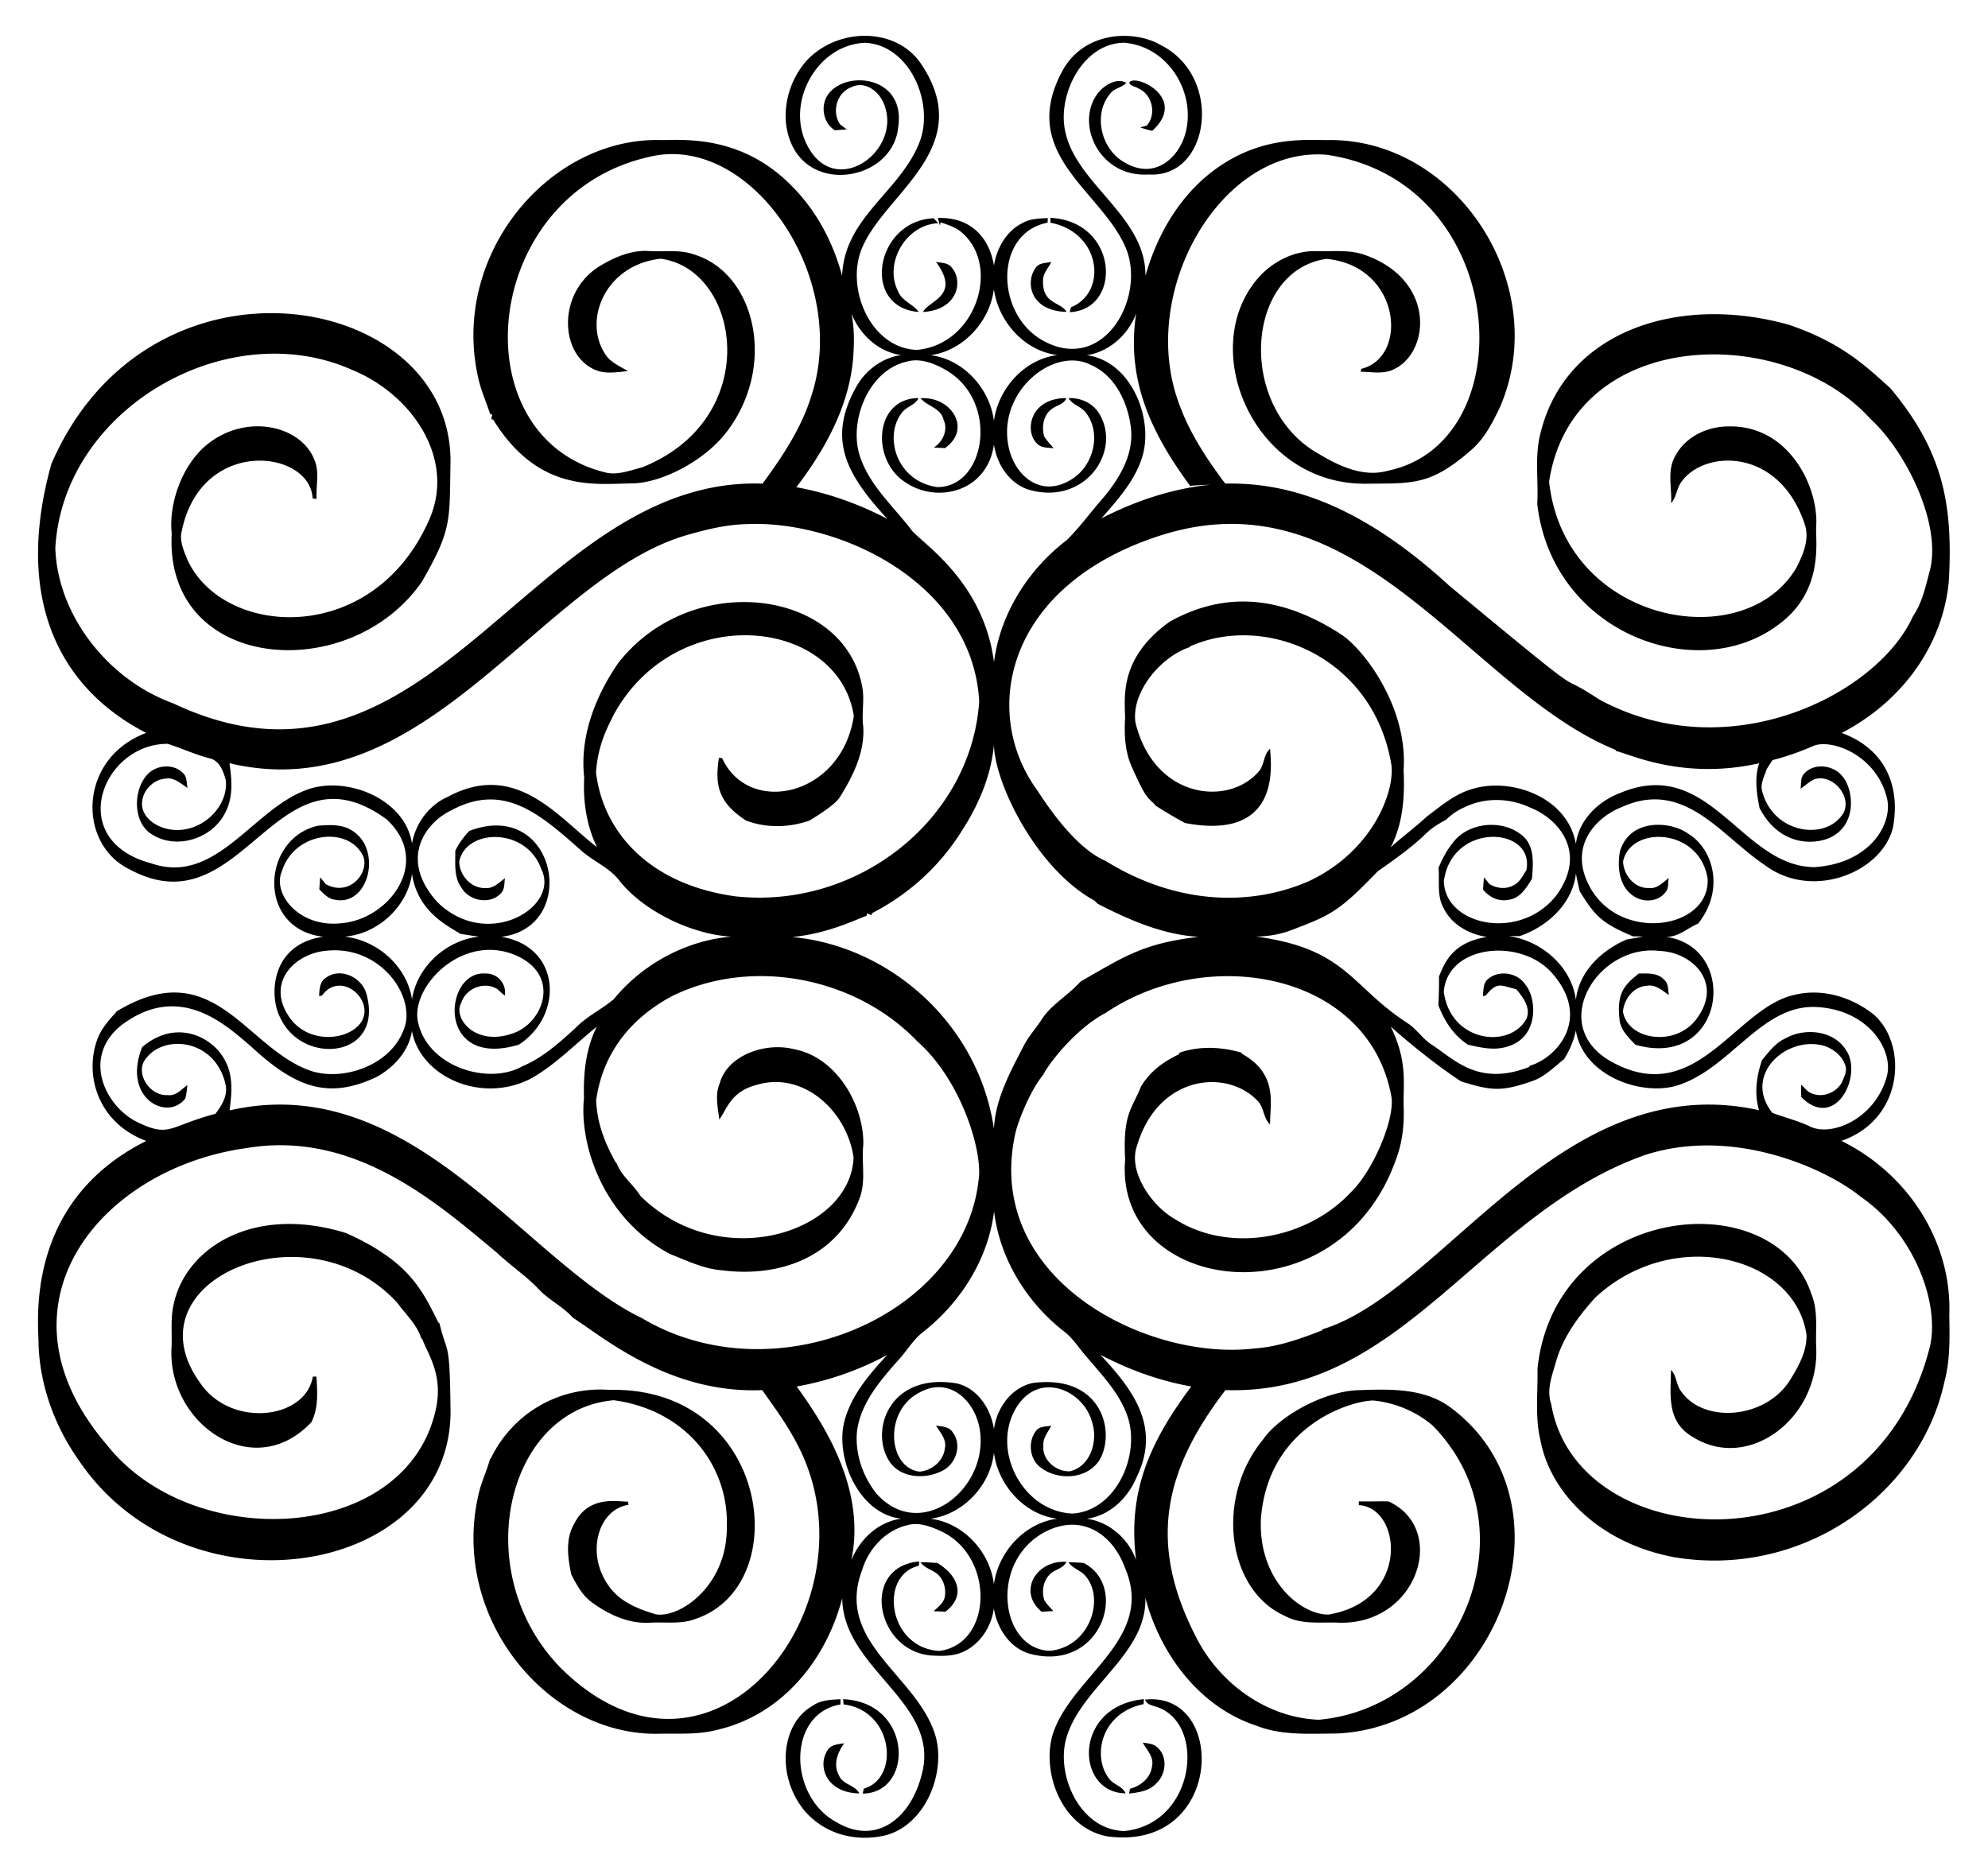 <svg xmlns="http://www.w3.org/2000/svg" viewBox="0 0 1765.628 1664.43"><path d="M716.256 54.019c27.865-29.98 79.73-30.139 101.841 2.781 49.135 73.215-29.468 113.387-51.282 160.852-17.438 35.845 5.572 91.871 47.603 93.148 52.13-4.807 74.013-73.039 41.012-103.155-5.43-5.408-12.941-7.708-19.992-10.16l-.701 2.803c-.438-1.664-1.314-4.992-1.752-6.678 29.781-.929 45.805 18.108 49.771 42.282 2.452-15.437 11.102-30.787 25.531-37.859 6.788-3.81 14.736-3.963 22.313-4.314-.044 1.007-.109 3.044-.153 4.073-47.707 9.225-46.634 81.602-3.722 104.994 54.381 29.673 92.246-40.468 72.5-84.017-22.16-49.844-94.665-82.091-56.208-154.787 19.198-36.642 64.089-37.705 87.63-24.086 56.532 28.169 44.034 118.622-10.379 115.088-44.576 2.999-66.598-46.638-44.209-73.375 5.715-6.438 15.722-12.503 24.196-8.102-3.263 4.27-10.707 4.686-14.123 9.547-15.306 17.846-8.605 47.8 10.664 60.04 28.351 18.286 49.412-3.22 55.376-22.532 11.303-35.683-13.035-79.118-53.734-82.616-37.531.466-59.497 47.212-52.333 78.849 9.863 47.144 71.748 75.465 71.208 128.248 9.284-32.976 26.604-64.485 52.617-87.17 45.383-39.031 90.561-33.063 110.249-33.458 114.271-1.052 198.751 129.99 151.896 237.468-6.635 13.97-13.992 28.268-26.035 38.385-36.001 31.331-51.496 28.934-93.016 29.407-99.347.774-149.539-118.614-96.651-181.479 12.853-15.437 32.56-25.685 52.88-25.115 14.386.46 29.254-1.62 43.07 3.438 64.808 22.935 57.67 90.471 22.313 102.892-8.518 2.671-17.473.854-26.166.81.153-.657.438-1.927.591-2.584 42.408-10.391 35.035-91.43-30.962-97.68-72.39 10.308-80.308 132.964-5.978 173.705 17.868 10.817 39.655 20.561 60.807 14.408 121.875-25.516 108.182-256.865-54.698-280.582-94.042-7.812-168.742 122.529-130.613 222.338 9.306 25.422 24.393 48.194 40.552 69.741 53.463-1.115 117.811 16.298 198.996 90.717 138.003 114.379 87.8 71.12 132.978 100.921 114.758 62.415 247.443-4.03 278.852-73.791 8.299-12.153 11.277-26.779 15.021-40.749 10.519-41.445-21.274-105.851-52.99-134.751-78.013-86.038-264.586-80.642-285.203 55.946 13.714 126.279 173.583 155.415 219.732 76.222 6.043-11.802 11.89-25.663 7.138-38.954-23.44-69.188-91.222-65.414-110.162-35.867-3.591 5.518-3.744 12.7-8.343 17.671.788-14.145-3.963-29.736 4.117-42.545 8.868-16.598 28.203-25.553 46.53-25.597 54.05-1.511 80.478 54.077 78.214 88.615-.968 12.433 7.829 57.642-34.115 87.893-72.613 54.006-200.519 6.561-213.623-107.578 1.182-21.24-2.584-42.917 3.066-63.741 22.881-91.146 124.171-122.654 220.586-95.425 46.415 15.822 67.858 36.321 90.061 56.406 47.516 56.828 55.217 104.322 51.96 169.107-3.722 51.19-34.852 105.405-95.316 137.029 38.813 14.158 52.45 47.323 45.501 84.148-9.729 39.786-71.954 64.959-114.037 32.998-38.375-25.535-71.085-76.394-126.453-51.479-23.738 9.253-48.014 35.312-28.816 70.813 26.803 50.117 107.109 37.945 104.753-7.094-7.241-45.536-68.552-47.27-75.062-15.371.263 12.174 10.357 24.458 23.276 23.67 7.116.876 12.065-5.058 17.254-8.846-.876 4.182.219 9.24-2.912 12.678-12.382 15.91-47.603 6.46-40.487-36.239 9.053-30.198 45.466-26.589 59.953-16.269 22.922 13.288 33.587 50.043 9.569 80.295-9.503 3.985-17.649 12.153-28.553 11.78 66.216 9.392 52.308 118.628-27.217 95.841-5.671-6.043-12.306-12.131-13.861-20.67-3.153-24.997 3.811-32.148 16.948-42.611 7.708.044 16.751-.876 22.422 5.562 4.204 3.197 3.241 9.021 4.314 13.598-5.934-3.941-11.999-9.832-19.795-8.211-11.758.723-20.123 11.868-21.043 22.969 4.482 25.505 46.645 31.448 65.12 6.678 24.545-32.195-3.618-59.698-32.735-60.632-54.696-6.602-100.342 66.512-42.436 98.469 75.541 41.834 110.029-48.73 162.976-59.58 24.305-5.868 50.428 2.212 69.653 17.495 30.325 26.173 27.397 92.943-28.553 112.329 62.127 30.784 98.233 92.769 95.819 154.612.307 19.838.898 39.983-4.335 59.34-21.677 100.509-126.605 174.836-239.921 155.881-67.094-12.497-110.004-57.58-118.723-103.22-5.189-20.999-2.321-42.742-2.781-64.091 14.979-145.809 209.582-167.399 243.249-66.522 6.153 14.999 3.657 31.356 4.27 47.099 3.347 62.214-58.877 110.542-108.432 80.623-24.71-13.672-20.861-37.213-20.473-60.281 4.883 4.927 4.467 12.525 8.299 18.109 19.543 29.835 74.48 25.793 96.717-8.014 7.817-12.437 15.831-26.364 15.284-41.538-10.574-70.085-118.822-96.891-187.719-32.67-15.065 16.685-28.881 35.451-34.903 57.435-3.504 12.021-8.474 24.699-4.051 37.202 22.924 136.991 284.797 151.714 336.222-50.953 8.989-38.033-13.226-100.198-61.529-133.481-30.06-24.468-112.79-62.649-191.704-36.874-146.809 52.057-215.231 213.888-372.351 208.718-54.405 71.098-69.445 135.652-25.926 219.776 20.626 40.662 62.602 71.383 108.87 73.047 123.313-11.15 192.49-167.981 101.206-261.204-14.758-12.7-33.546-20.408-52.88-22.378-21.494.424-94.042 23.363-99.826 105.848-2.106 54.276 36.031 84.908 60.303 84.28 72.599-12.357 64.871-95.171 26.692-97.177v-3.35c8.802.241 17.583-.175 26.385.044 53.274 24.474 25.925 109.945-44.187 107.709-16.028-.679-33.239 2.08-47.932-6.065-50.781-22.485-62.52-104.198-19.181-156.801 14.163-20.538 53.844-42.781 84.586-43.64 26.955-1.007 56.559-1.971 79.857 13.948 117.985 84.858 45.282 285.013-99.563 291.027-23.845.109-48.545 1.949-71.208-7.051-50.362-16.598-85.243-63.675-98.337-113.577 1.475 49.625-55.574 78.354-69.565 122.73-10.926 32.421 10.394 83.529 50.844 84.521 63.751-6.228 73.521-97.383 27.393-110.709-3.613-1.117-7.62-1.949-8.956-6.021 73.419-8.077 70.034 135.746-33.699 121.416-42.888-8.107-60.008-62.591-46.574-95.381 19.491-49.402 88.951-81.671 62.427-143.182-10.84-29.728-38.221-48.727-70.857-31.903-50.399 26.595-39.88 104.71 4.467 105.673 35.832-3.811 48.718-46.925 31.181-66.609-4.248-4.971-11.299-6.547-14.955-12.065 4.467.044 8.934.307 13.401.613 40.91 20.72 15.496 97.416-47.34 80.776-18.043-4.839-29.517-22.707-32.319-40.355-2.102 15.766-11.605 30.918-26.101 38.012-8.999 4.555-19.378 4.379-29.188 3.832-49.83-3.782-63.381-79.212-10.97-83.557l-.438 3.854c-35.586 8.118-27.519 72.926 18.218 75.631 47.685-6.266 49.574-84.453 1.073-106.592-9.131-4.095-19.488-8.036-29.56-5.08-19.4 4.576-34.356 21.021-40.027 39.764-23.698 62.75 44.814 91.775 63.5 142.459 12.014 30.503-2.969 77.539-36.48 91.111-11.288 4.916-49.931 11.682-77.558-18.984-26.676-31.686-21.181-78.659 6.635-93.98 7.204-5.146 16.247-5.386 24.721-5.802 0 1.161-.044 3.481-.044 4.642-47.427 8.092-46.597 81.352-3.657 104.512 36.171 21.65 68.338-4.426 77.01-47.472 11.377-60.384-71.071-89.608-71.799-151.437-14.439 55.437-53.931 103.836-111.081 116.927-16.379 4.314-33.414 3.263-50.165 3.438-98.506 3.332-187.146-101.674-161.903-211.958 2.343-11.124 7.489-21.371 10.423-32.319l.504.088c18.68-39.312 59.585-64.458 105.082-61.245 142.601-3.381 166.039 173.469 76.966 203.397-12.7 4.992-26.539 2.693-39.786 3.416-18.853 1.336-37.049-6.854-51.961-17.758-8.802-6.175-13.992-15.853-18.743-25.181-3.087-14.714-5.387-31.268 2.606-44.888 12.771-25.543 37.758-19.601 47.888-19.685l.35 2.847c-27.656 3.992-39.098 45.464-15.481 74.733 9.81 12.175 24.962 18.109 39.545 22.444 20.319 3.987 63.599-24.267 63.259-77.514 1.879-52.492-34.299-103.451-100.33-112.592-96.251 8.196-129.566 154.213-46.815 238.169 135.418 133.587 284.008-60.065 209.243-199.959-8.649-16.707-19.816-31.881-30.655-47.187-81.892 3.41-140.262-46.337-168.209-64.354-8.868-9.985-21.327-15.678-30.414-25.4-11.452-12.043-25.4-21.262-37.421-32.648-51.458-42.679-125.485-108.907-221.965-92.601-130.468 18.007-230.109 139.978-124.044 263.629 76.44 96.847 267.377 87.691 292.428-32.801 6.192-30.225-7.692-48.307-12.459-61.573l-.635.022c-3.898-12.569-13.97-21.59-21.502-31.969-80.929-87.68-240.575-19.105-174.844 71.492 27.001 39.855 93.34 32.604 99.958-5.781l3.175-.066c.832 13.663 1.905 27.809-4.445 40.487-51.436 54.559-126.813 1.878-124.329-64.595.81-13.839-1.204-27.94 2.299-41.494 11-48.391 70.03-87.36 152.641-61.924 57.45 25.605 68.26 52.17 82.309 79.791l.832.438c6.902 29.398 9.192 12.045 9.81 80.251-2.172 144.651-234.275 183.151-330.178 41.472-21.218-30.064-34.465-65.996-35.735-102.914.216-17.283-14.01-125.945 95.644-180.8-41.446-15.348-55.321-56.37-43.706-89.579 3.438-10.007 10.729-17.933 17.649-25.663 86.079-51.849 113.704 32.439 171.866 52.858 30.055 10.125 75.399-5.841 84.521-41.735 6.196-28.733-24.531-68.991-69.084-64.945-27.122 1.612-53.766 25.746-36.348 55.639 19.275 34.29 71.277 22.032 68.865-3.701-1.556-16.642-24.392-30.496-37.706-11.999l-2.562.372c.328-5.868.547-12.875 6.219-16.291 12.569-9.328 31.443-.438 35.691 13.839 16.366 57.478-55.68 64.726-75.915 22.663-10.752-19.086-9.706-66.17 37.75-72.872-59.484-6.674-55.026-87.228-4.817-98.578 10.16-.854 21.393-1.511 30.349 4.27 27.117 16.644 15.035 67.522-15.152 61.442-5.846-.613-9.875-5.299-13.904-9.065.219-3.635.482-7.248.766-10.861a334.992 334.992 0 014.905 6.109c21.28 11.541 38.76-10.091 33.414-24.524-12.62-27.71-61.481-22.292-72.346 13.116-8.665 20.002 15.435 50.931 54.106 45.961 41.182-4.099 79.392-54.108 39.151-91.944-98.94-72.677-127.543 98.132-227.943 44.538-47.437-22.47-46.094-99.124 14.189-121.504C53.876 611.957 11.772 533.56 45.63 412.093c87.019-201.252 355.649-153.844 354.483-1.708-.942 53.381 1.234 59.821-25.291 106.133-64.144 93.07-228.966 80.305-222.316-42.589-2.825-25.957 8.87-61.451 32.473-79.922 35.05-27.19 82.264-15.474 94.024 13.926 5.146 11.145 1.358 23.517 2.233 35.232l-3.569-.416c-2.145-43.484-98.997-55.029-116.205 28.86-2.299 8.518 1.533 16.926 4.62 24.721 30.602 69.594 164.308 79.295 214.696-33.743 24.673-54.172-14.378-111.957-67.77-133.897C202.323 279.008 55.78 362.882 49.134 487.133c2.231 60.314 47.559 116.939 104.556 137.576 229.928 108.816 317.581-202.12 523.568-195.12 17.583-23.955 34.443-49.158 43.311-77.798 34.738-105.74-54.488-234.874-144.539-212.309-148.692 33.801-168.258 247.118-39.567 279.882 11.299 3.35 22.597-1.467 33.48-4.095 108.55-43.016 88.345-175.914 16.86-185.442-48.439 5.149-68.882 53.358-49.946 83.667 4.445 8.08 13.335 11.583 20.824 16.138-10.094.985-20.999 3.044-30.458-1.73-30.598-14.503-31.944-68.867 5.781-91.725 12.875-7.751 27.568-14.101 42.895-13.226 13.773.876 28.071-1.62 41.341 3.35 54.045 17.097 73.272 99.802 27.239 158.509-20.041 25.485-57.643 44.181-82.528 44.538-34.194.513-83.792 8.277-123.934-56.603l-1.686-.504c.219-.963.657-2.912.876-3.876l-1.883-.591c-3.482-10.773-8.255-21.174-10.62-32.297-24.756-109.44 63.162-213.703 162.21-211.061 16.793.265 69.632-5.845 114.913 39.436 22.575 21.984 38.056 50.866 46.092 81.192 2.002-51.646 50.267-73.855 68.12-117.147 14.684-34.538-7.177-87.698-47.516-89.907-43.392 1.696-70.828 53.543-51.851 90.542 24.269 48.63 82.927 6.837 69.346-33.524-3.372-12.262-16.751-24.042-29.801-17.583-12.985 4.708-17.736 21.853-10.138 33.02a281.168 281.168 0 015.956 4.489c-3.525.263-7.029.547-10.532.788-11.605-7.16-13.335-24.612-4.029-34.268 17.781-19.109 66.614-12.344 60.303 31.159-4.604 51.438-92.789 63.743-99.805-4.073-1.554-19.662 5.256-39.763 18.284-54.521m166.479 202.718c-3.591 28.816-27.042 54.698-56.187 58.77 29.21 3.679 52.661 29.692 56.208 58.464 3.744-28.816 26.998-54.785 56.318-58.595-29.362-3.635-52.55-29.911-56.339-58.639m-125.051 61.792c-3.635 42.479-25.006 80.93-50.406 114.256 28.181 5.124 55.486 14.846 80.82 28.137-36.215-39.327-53.895-70.566-27.524-117.475 8.255-14.671 23.057-25.75 39.917-28.049-20.408-2.671-37.005-18.349-44.341-37.071 2.826 13.204 2.542 26.823 1.534 40.202m207.558-3c38.917 5.21 58.799 54.664 49.837 88.221-6.065 22.269-22.094 39.677-36.808 56.69 30.108-15.503 62.777-26.473 96.586-29.845-5.978.109-11.934.504-17.868.942-33.594-45.514-57.192-93.499-47.866-153.123-6.986 18.766-23.824 34.028-43.881 37.115m-159.56 5.584c-35.183 7.818-52.508 54.762-41.581 85.199 8.671 25.334 29.363 43.487 45.238 64.245 8.168 11.207 63.992 44.671 73.463 117.584 5.496-43.005 30.436-82.331 64.682-108.41 11.758-11.605 21.415-25.181 32.385-37.553 14.539-17.408 27.48-38.954 24.48-62.58-2.759-22.313-13.992-46.158-35.669-55.53-32.874-16.832-83.458 24.002-72.806 73.156 5.047 24.656 28.694 47.02 57.61 27.414 17.758-12.131 24.546-39.414 11.518-57.259-3.876-6.262-12.393-7.27-15.941-13.729 10.729-.482 21.393 4.336 27.108 13.62 20.71 33.654-13.036 82.927-63.544 67.376-16.817-5.956-27.436-22.816-29.867-39.917-5.833 42.367-50.392 52.472-77.755 34.246-31.675-19.249-29.05-75.127 10.773-75.39-2.847 6.35-10.729 7.445-14.649 12.897-16.401 20.566-5.309 60.863 31.093 66.171 43.924.593 56.138-78.405 5.803-105.103-9.722-5.255-21.24-9.503-32.341-6.437M609.664 475.396c-129.623 37.901-231.487 244.27-405.874 202.543 2.19 14.78 3.503 30.962-4.051 44.516-11.408 22.422-42.698 32.538-64.354 18.962-17.687-10.006-17.759-40.687-3.416-54.522 8.014-7.467 22.116-8.518 30.13-.547 4.248 3.175 3.416 9.021 4.511 13.598-6.043-3.832-12.153-9.875-19.992-8.255-18.579 1.502-33.154 30.328-3.701 42.873 30.037 11.525 60.758-15.606 57.566-41.647-2.014-7.773-5.671-17.539-14.539-19.378-12.656-3.306-24.568-8.781-36.961-12.81-58.142-.216-91.504 85.499-14.999 106.067 56.96 19.901 89.291-46.16 136.591-64.507 34.908-14.468 89.44 6.584 95.338 47.099 3.066-17.933 15.087-34.246 31.838-41.625 60.673-32.585 98.106 18.501 132.496 44.757-9.394-19.116-12.481-40.728-11.386-61.836-4.117-36.348 9.897-72.237 30.261-101.775 65.048-83.253 199.959-65.783 216.535 20.451 2.474 11.737-.569 23.648.985 35.472 1.708 23.013-8.934 44.341-20.758 63.303-4.353 6.876-19.767 16.328-26.867 20.714-18.174 6.394-38.363 6.875-56.449 0-25.012-16.22-27.695-31.912-24.042-55.792.723.109 2.146.307 2.868.416 23.486 51.574 106.084 34.407 116.949-37.618-14.066-87.882-157.489-102.088-212.944-1.577-6.004 11.918-14.454 27.645-16.05 51.873 6.376 53.198 47.531 99.554 123.672 110.03 108.292 11.894 209.556-67.93 216.666-173.136-5.93-106.662-126.035-161.174-206.222-157.48-18.351.328-36.262 4.817-53.801 9.831m424.223-.744c-140.1 43.364-163.349 156.478-113.446 226.235 4.35 6.055 31.575 51.198 61.748 63.982 62.594 38.749 128.303 40.556 180.274 17.868 59.093-27.846 77.507-83.432 72.959-105.279-16.755-94.404-111.942-133.075-178.632-103.22l-.066.591c-25.291 8.171-52.069 39.516-48.282 66.872 16.578 68.568 84.028 75.24 110.446 42.479 4.117-5.89 3.482-14.211 9.197-19.138-.244 7.745 13.719 83.039-75.609 66.018-9.197-4.905-18.13-10.313-26.911-15.919l.328-.35c-7.888-7.274-9.298-8.13-21.108-34.531-5.693-13.291-6.372-28.049-5.518-42.282-.388-19.541-5.037-53.68 39.523-85.703 51.698-28.778 101.569-21.313 151.349 10.62 19.863 12.106 60.473 64.385 56.471 121.154 1.117 23.342-.46 47.516-11.496 68.646 10.335-9.437 21.699-17.649 31.925-27.217 12.941-9.744 25.75-20.824 41.779-24.984 33.652-9.813 83.553 7.451 90.805 49.202 2.584-21.262 19.685-37.793 38.998-45.173 80.005-34.049 107.744 65.553 173.026 65.712 49.71-3.314 69.973-39.086 64.157-61.683-9.952-39.397-51.474-53.109-66.237-45.523-11.452 4.949-23.254 9.065-35.341 12.175l-5.058 7.817c-2.08 6.613-6.241 13.444-3.898 20.561 9.646 35.503 52.799 43.074 69.741 21.743 12.853-14.627-6.569-39.304-24.086-32.911-4.27 2.19-7.817 5.474-11.715 8.189.569-4.817-.285-10.576 3.81-14.101 9.131-9.24 25.991-6.635 33.589 3.394 8.877 10.343 13.323 40.166-8.649 52.793-12.91 7.675-46.442 11.161-65.252-24.984-2.518-13.028-4.642-26.845-.307-39.72-66.587 15.031-113.76-7.609-127.153-10.97-.131-.241-.438-.744-.569-1.007-129.007-52.418-225.909-244.737-400.792-191.356M858.671 730.907c-4.986 7.409-27.477 51.021-84.039 80.163l-.569 1.796c-1.029-.372-3.065-1.095-4.095-1.467l-.307 2.058c-11.904 4.332-33.806 15.494-65.865 18.919 85.192 7.724 165.179 75.921 178.961 170.399 1.248-26.626 14.342-50.362 26.298-73.485 4.248-8.518 10.751-15.503 15.919-23.407 8.497-13.502 23.174-21.158 34.728-34.027 38.161-21.728 54.912-33.827 104.687-39.677-31.838-1.971-61.639-14.999-89.601-29.429-.657-.679-1.971-2.015-2.628-2.693-51.63-28.18-88.69-104.015-89.426-138.539-2.144 24.698-11.472 48.215-24.063 69.389m-457.397-11.342c-22.574 10.462-48.003 42.878-12.744 81.849 44.433 43.365 109.143 4.259 92.228-29.341-13.007-37.349-66.779-36.44-72.872-6.876-.022 12.24 10.642 24.24 23.364 23.626 7.051.613 12.065-5.014 17.254-8.737-.81 4.62-.022 10.291-3.985 13.707-9.481 10.072-28.006 6.416-34.64-5.255-7.094-9.459-5.299-21.7-5.54-32.757 3.175-6.503 7.423-12.415 12.415-17.649 77.206-29.599 99.099 85.413 28.509 94.024 52.913 8.54 55.757 69.671 15.503 95.819-74.183 22.147-66.875-66.474-29.407-63.193 10.445-.416 18.809 9.306 16.97 19.641a144.506 144.506 0 01-6.416-5.671c-11.561-7.576-28.247-.876-32.297 12.087-7.616 13.742 13.003 39.599 47.099 26.604 25.383-9.379 40.92-49.227 4.204-67.551-48.264-23.435-96.195 25.664-89.776 57.435 8.217 40.539 62.832 56.88 92.71 39.852 18.24-7.642 33.129-21.086 47.537-34.29 9.853-10.138 22.882-16.269 33.633-25.247 28.582-34.784 69.154-52.906 104.687-55.639-32.187-1.56-75.247-20.263-98.797-48.654-8.89-12.569-23.955-17.977-35.056-28.159-35.955-31.678-67.976-60.52-114.583-35.625m899.642-2.606c-6.175 2.693-11.824 6.416-16.554 11.189-24.006 12.942-9.856 10.629-60.478 45.589-33.463 34.556-40.392 38.645-75.499 51.917-10.467 4.138-21.699 6.219-32.976 6.241 80.533 10.805 83.779 43.79 134.445 76.813 8.233 5.168 13.401 13.861 21.568 19.159 20.122 12.919 41.31 37.562 86.623 19.904.175-.285.482-.854.635-1.117 22.735-6.324 54.957-40.567 20.977-80.842-27.399-33.468-94.335-27.111-97.352 15.328 6.271 45.266 59.194 50.686 73.463 23.67 3.963-9.7-3.087-19.006-9.043-26.057-14.093-3.483-16.874-7.058-27.261 5.627l-2.496.438c.613-5.233.153-11.605 4.708-15.306 10.029-8.233 26.539-5.518 33.37 5.562 9.734 11.656 12.317 46.819-16.948 54.785-11.299 3.416-23.145.679-34.312-1.883-12.7-8.167-20.977-21.13-26.298-34.991.438-8.562.657-17.101.547-25.641 4.627-10.637 10.687-30.027 42.523-35.078-15.459-2.365-30.94-10.62-38.1-25.071-6.547-11.036-3.81-24.24-4.839-36.392 3.241-7.445 6.832-14.802 11.934-21.174 13.488-19.4 44.735-22.444 62.471-7.445 11.277 9.372 9.613 25.378 8.584 38.45-4.927 7.795-10.313 17.211-20.408 18.568-8.89 2.015-17.583-2.168-23.057-9.065.241-3.635.504-7.248.81-10.861a263.771 263.771 0 014.861 6.022c6.219 3.722 14.123 4.839 20.736 1.401 6.021-2.365 8.671-8.627 12.065-13.642 8.029-38.804-66.072-43.558-73.266 9.678.954 39.686 68.126 53.878 100.286 12.131 28.266-39.513-.683-68.778-23.802-77.579-18.109-8.517-39.831-9.109-57.917-.328M306.112 831.981c29.166 3.306 55.354 26.32 59.799 55.749 4.401-29.166 30.633-52.727 59.624-55.749-5.584-.679-11.145-1.577-16.685-2.496-10.098-6.538-37.733-18.936-42.939-53.165-4.16 29.276-30.458 53.318-59.799 55.661m1093.535-56.077c-3.043 26.867-25.509 47.362-50.121 55.661l-9.744-.088c28.991 3.985 56.011 26.955 59.843 56.756 2.606-25.137 22.772-44.056 44.932-53.668 4.905-.854 9.832-1.708 14.758-2.65a401.986 401.986 0 00-8.868-.153c-28.311-11.7-34.354-18.909-47.428-40.071-1.204-5.254-2.452-10.51-3.372-15.787M596.723 884.883c-40.864 22.017-62.159 55.008-67.266 92.688.998 21.067 7.849 37.891 17.517 55.223l.766.591c4.357 11.496 14.736 18.721 21.043 28.925 71.121 70.161 187.114 32.368 189.296-34.378-6.316-42.247-45.715-76.764-86.294-64.157-23.511 5.959-26.781 23.133-32.976 30.589-1.139-10.576-4.073-21.612.35-31.859 6.7-25.192 40.55-37.017 66.018-30.546 38.952 7.313 62.484 51.335 61.551 85.046-1.708 15.634 2.474 31.816-3.153 46.99-18.947 51.455-69.144 71.066-122.051 64.42-16.488-1.204-31.509-8.627-46.662-14.605-59.873-31.94-80.519-97.888-76.2-138.452-.657-21.612 1.533-43.815 11.386-63.369-19.335 15.525-36.699 33.83-58.486 46.048-44.082 22.897-98.511-1.7-105.673-42.326-2.759 17.933-15.963 32.429-31.422 40.903-42.702 20.262-71.687 9.711-111.213-26.801-21.548-18.274-62.977-58.547-115.22-19.313-35.636 28.227-14.986 72.062 13.97 86.272 29.066 14.096 27.967 3.49 69.368-7.401 5.365-7.204 10.839-15.7 9.131-25.115-8.451-40.639-53.136-45.89-70.047-25.006-11.977 12.809 2.299 34.618 18.437 33.48 7.27 1.073 12.24-5.058 17.473-8.89a79.527 79.527 0 01-1.686 11.78c-15.841 21.042-56.578-.022-38.45-45.413 29.9-25.864 63.464-9.393 74.098 12.766 7.029 13.335 5.43 28.991 3.547 43.377 161.167-36.936 262.684 134.719 366.285 184.544 118.214 70.317 285.99-2.683 298.975-122.818 3.926-24.123-14.763-88.039-54.501-123.124-54.563-56.929-146.747-75.037-217.911-40.069M982.19 899.62c-28.528 14.993-52.842 48.308-55.595 55.07-11.153 13.048-22.28 40.859-24.743 51.72-28.954 129.329 116.608 202.96 212.44 191.376 20.867-1.401 40.662-8.54 59.975-16.072l.263-.92c107.842-32.822 211.425-233.459 387.7-194.638-4.314-14.693-2.277-30.349 2.759-44.581 6.065-7.27 11.934-15.262 20.845-19.269 16.926-9.569 42.589-7.16 53.559 10.248 15.542 21.904-8.921 72.644-39.611 41.954-.109-3.7-.197-7.401-.153-11.058a154.35 154.35 0 015.693 5.693c10.072 7.248 24.327 3 30.414-7.357 1.818-4.752 4.905-9.635 3.328-14.89-2.584-8.693-10.313-14.933-18.634-17.802-33.342-9.866-73.26 25.69-46.267 59.471 10.926 4.138 22.422 6.832 33.042 11.912 19.355 9.831 58.02-6.713 68.405-43.771 7.026-24.196-17.467-61.968-66.303-62.274-46.134.86-72.917 54.222-118.395 69.368-31.583 10.627-84.743-7.505-91.331-48.413-1.861 9.065-5.562 17.627-10.467 25.444-8.846 6.941-16.904 15.371-27.699 19.291-28.544 10.048-37.323 8.616-63.894.416-31.159-20.492-61.365-47.67-62.383-48.676 15.621 32.177 10.777 51.151 11.539 72.346.438 14.933-1.117 30.13-6.328 44.209-50.986 147.896-251.022 122.042-241.081 1.642-2.073-41.12 5.782-44.107 14.079-64.923 11.054-18.258 27.186-25.182 33.852-28.794l.307-1.248c17.846-6.175 37.224-5.255 55.179-.022l.547 1.117c32.752 18.266 24.332 45.384 24.809 62.668-5.89-5.387-5.343-14.386-10.488-20.32-26.326-29.173-88.734-24.959-107.775 39.348-8.292 23.674 14.405 54.272 33.48 64.857 48.851 31.312 117.935 17.78 156.582-23.78 19.511-18.54 39.944-66.239 35.713-85.922-20.469-108.773-162.357-134.768-253.363-73.42m-99.323 176.377c-5.168 42.195-29.429 80.579-62.449 106.746-9.262 6.875-14.912 17.211-22.685 25.531-16.028 18.13-33.195 37.947-36.567 62.821-1.993 19.816 4.949 40.18 17.276 55.661 38.257 42.614 96.13-1.529 92.338-51.501-1.712-28.356-26.082-53.676-53.69-38.538-32.836 16.364-28.354 67.371-.328 70.485 10.817-.854 21.305-9.481 22.378-20.67 1.905-7.839-4.138-14.036-7.817-20.21 5.255.832 11.649.832 14.824 5.978 8.146 10.686 3.394 26.911-7.861 33.414-14.999 8.583-38.1 8.014-48.391-7.642-17.508-26.588-.706-79.201 59.799-69.237 18.634 4.313 30.305 22.597 33.064 40.596 2.496-18.678 15.35-36.852 34.443-40.947 61.638-7.983 73.984 43.856 59.208 68.558-11.058 17.123-36.699 18.284-52.092 6.591-9.875-7.138-11.605-22.685-4.467-32.275 3-4.664 9.109-3.941 13.86-4.992-2.825 5.737-7.686 10.992-7.029 17.846-1.314 12.7 11.474 23.188 23.451 22.707 18.853-4.314 25.422-27.918 19.51-44.428-7.232-26.577-44.95-44.828-65.799-14.057-25.022 37.581 3.532 94.025 48.457 96.016 38.966-2.045 61.267-52.6 48.785-87.192-7.313-20.605-23.013-36.458-36.764-52.88-6.438-7.379-11.627-15.963-19.576-21.896-33.062-25.819-56.886-64.597-61.878-106.485m94.418 127.416c28.311 30.428 54.402 63.69 32.078 108.935-7.664 18.306-23.867 34.093-44.143 36.677 20.057 2.868 37.158 17.889 43.815 36.852-7.718-60.433 11.952-104.768 48.983-154.305-28.203-4.971-55.421-14.89-80.733-28.159m-269.722 28.18c32.458 44.483 60.294 97.46 48.545 154.458 7.357-18.7 23.933-34.378 44.341-37.049-38.664-4.152-60.188-56.645-49.705-89.382 6.591-21.853 22.006-39.611 37.224-56.055-25.05 13.511-52.399 23.058-80.405 28.028m175.172 58.639c-3.022 29.101-27.152 54.982-56.318 58.814 29.232 3.657 52.902 29.407 56.296 58.311 3.898-28.728 26.998-54.391 56.208-58.354-29.275-3.569-52.616-30.064-56.186-58.771z"/><path d="M1002.991 73.266c4.742-8.205 52.722 13.511 20.342 42.961-3.635-.854-7.182-1.796-10.642-3.087a560.706 560.706 0 015.781-1.533c9.021-10.269 4.883-28.115-7.817-33.195-2.365-1.862-6.941-1.708-7.664-5.146zM932.966 193.5c60.634 3.222 64.039 81.592 17.057 83.798a308.83 308.83 0 001.182-4.379c32.717-13.141 26.78-66.675-18.327-75.083l.088-4.336zM829.198 193.85c1.401 1.489 2.825 2.956 4.248 4.445-28.575.963-48.829 35.232-35.735 60.653 3.372 8.562 13.225 11.036 18.24 18.152-51.315-3.794-38.83-80.781 13.247-83.25zM831.279 232.651c4.817.942 10.773.569 14.014 5.036 10.149 11.569 6.031 37.402-25.466 39.458 4.662-10.363 34.058-13.979 11.452-44.494zM919.675 238.081c3.022-4.817 9.197-4.357 14.08-5.321-2.868 5.584-7.97 10.642-7.379 17.408-.452 20.032 16.057 17.996 20.889 26.889-33.089-.906-36.419-26.856-27.59-38.976zM947.068 353.651c-1.971 5.255-7.927 6.153-12.043 9.043-8.124 5.058-10.16 16.138-7.664 24.809 2.212 3.985 5.562 7.138 8.452 10.62-5.058-.547-11.014-.044-14.802-4.095-11.472-11.07-6.22-40.556 26.057-40.377zM817.637 353.761c26.879-1.917 46.003 27.046 21.612 44.297-3.284-.175-6.547-.35-9.81-.482 8.014-5.474 12.875-15.59 8.496-24.962-2.474-10.292-14.43-11.649-20.298-18.853zM817.549 1387.716c4.992-.022 9.985.307 14.977.657 19.301 11.744 25.018 29.759 7.116 43.246a828.273 828.273 0 00-10.445-.394c3.854-3.722 8.78-7.094 9.897-12.7 1.62-8.43-1.883-18.393-9.744-22.51-4.071-2.562-9.042-4.073-11.801-8.299zM947.177 1387.409c-2.562 5.387-8.956 6.394-13.313 9.788-7.094 5.474-8.978 15.678-6.438 23.955 2.058 3.766 5.255 6.722 8.102 9.919-3.482.175-6.941.394-10.379.635-21.905-18.176-4.393-46.26 22.028-44.297zM748.838 1509.351c61.829 2.698 63.117 83.399 17.408 83.842.219-1.095.657-3.306.876-4.423 32.118-8.703 26.832-69.252-17.955-74.799-.066-1.16-.241-3.459-.329-4.62zM1015.954 1509.329a297.503 297.503 0 00-.219 4.423c-38.091 7.745-45.899 46.663-30.743 66.106 3.919 5.518 11.89 6.613 14.671 13.138-44.845-.519-46.897-77.641 16.291-83.667zM734.978 1554.677c3.109-5.168 9.547-5.299 14.846-6.153-6 8.167-10.094 18.984-4.664 28.597 3.284 8.211 14.167 8.321 18.065 15.897-29.017-.313-37.627-23.951-28.247-38.341zM1014.947 1547.955c4.467.679 9.656.832 13.05 4.335 9.219 8.102 7.708 23.845-1.007 31.794-6.087 6.876-15.612 8.058-24.196 9.087.197-1.073.613-3.197.81-4.27 9.569-2.474 18.437-9.744 19.576-20.057 1.839-8.124-4.708-14.386-8.233-20.889z"/></svg>